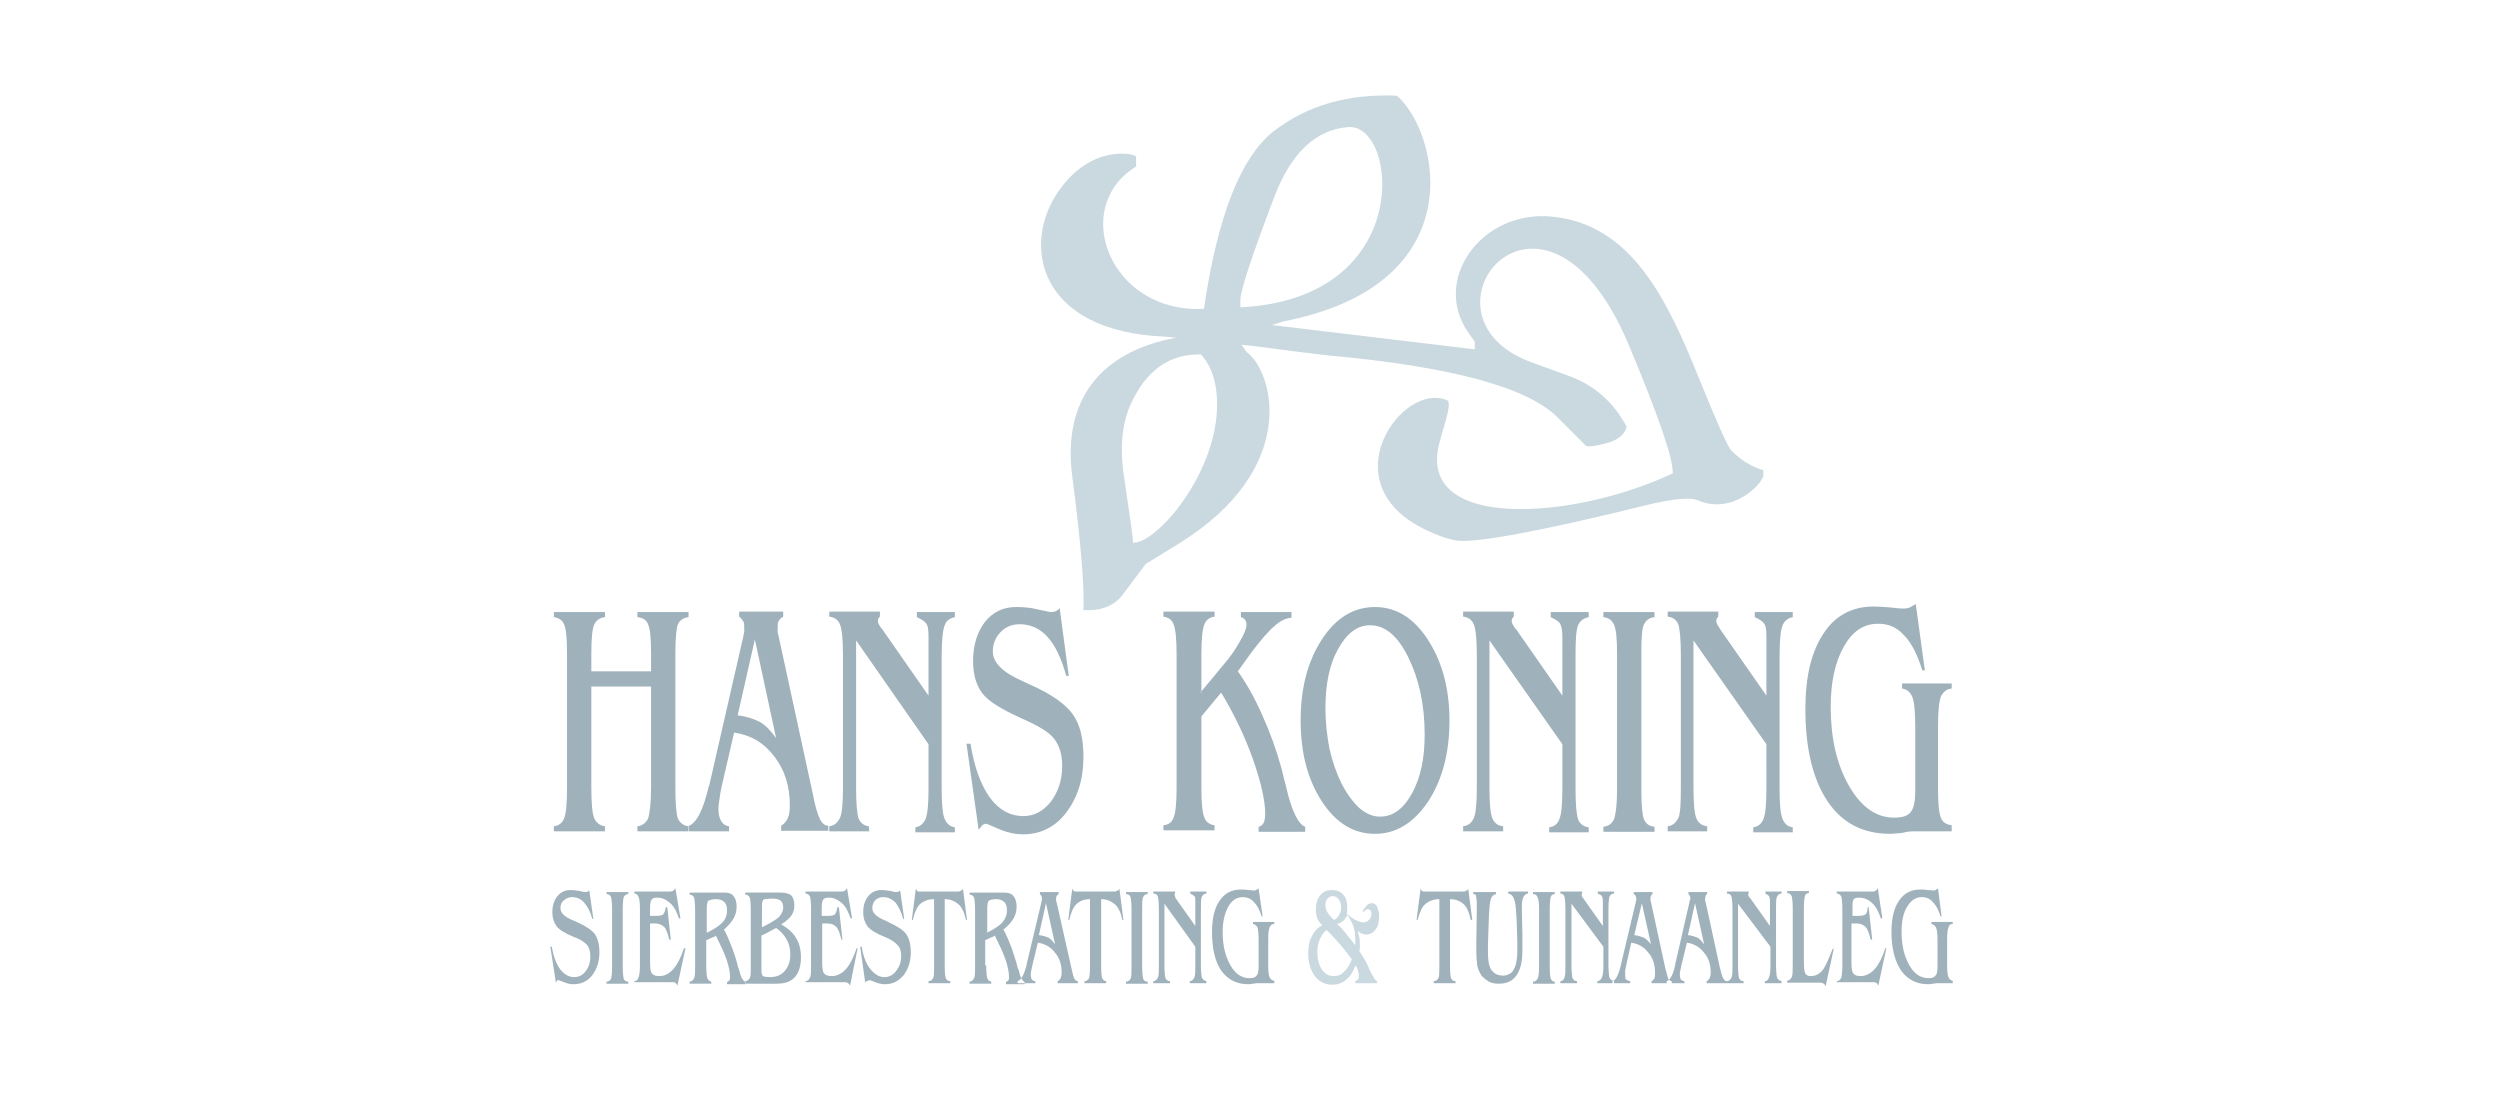 <?xml version="1.0" encoding="utf-8"?>
<!-- Generator: Adobe Illustrator 22.1.0, SVG Export Plug-In . SVG Version: 6.00 Build 0)  -->
<svg version="1.1" id="Laag_1" xmlns="http://www.w3.org/2000/svg" xmlns:xlink="http://www.w3.org/1999/xlink" x="0px" y="0px"
	 viewBox="0 0 493.8 220.6" style="enable-background:new 0 0 493.8 220.6;" xml:space="preserve">
<style type="text/css">
	.st0{fill-rule:evenodd;clip-rule:evenodd;fill:#9FB1BB;}
	.st1{fill-rule:evenodd;clip-rule:evenodd;fill:#CAD9E0;}
</style>
<path class="st0" d="M116.8,132.6h11.8v-3.5c0-3.1-0.2-5-0.6-5.8c-0.3-0.8-1-1.3-2.1-1.4v-1h10.1v1c-1,0.1-1.7,0.6-2.1,1.4
	c-0.3,0.8-0.5,2.7-0.5,5.8v26.4c0,3.3,0.2,5.3,0.5,6.2c0.4,0.8,1.1,1.4,2.1,1.5v1h-10.1v-1c1-0.1,1.7-0.7,2.1-1.5
	c0.3-0.9,0.6-2.9,0.6-6.2v-19.9h-11.8v19.9c0,3.3,0.2,5.3,0.6,6.2c0.4,0.8,1.1,1.4,2.1,1.5v1h-10.1v-1c1-0.1,1.7-0.7,2-1.5
	c0.4-0.9,0.6-2.9,0.6-6.2v-26.4c0-3.1-0.2-5-0.6-5.8c-0.3-0.8-1.1-1.3-2-1.4v-1h10.1v1c-1,0.1-1.7,0.6-2.1,1.4
	c-0.4,0.8-0.6,2.7-0.6,5.8V132.6z M145.7,141.3c1.8,0.2,3.2,0.7,4.4,1.3c1.2,0.7,2.2,1.8,3.2,3.2l-4.2-19.5L145.7,141.3z M144,163.2
	v1h-8.1v-1c1.7-0.6,3-3.2,4.1-7.9l0.1-0.2l6.7-29.3c0.1-0.4,0.1-0.7,0.2-1c0-0.3,0-0.6,0-0.8c0-0.5,0-1-0.2-1.3
	c-0.2-0.3-0.5-0.7-0.8-0.9v-1h8.7v1c-0.4,0.2-0.7,0.5-0.9,0.9c-0.2,0.3-0.2,0.7-0.2,1.3c0,0.2,0,0.5,0,0.7c0,0.3,0.1,0.6,0.2,1
	l6.7,30.9c0.5,2.8,1.1,4.5,1.5,5.3c0.4,0.7,0.9,1.2,1.6,1.2v1h-9.3v-1c0.6-0.4,1-0.8,1.3-1.5c0.3-0.6,0.4-1.5,0.4-2.6
	c0-3.7-1-6.9-3-9.5c-2-2.7-4.6-4.3-8-4.8l-2.5,10.8c-0.2,0.9-0.3,1.7-0.4,2.4c-0.1,0.7-0.2,1.3-0.2,1.9c0,1,0.2,1.8,0.5,2.3
	C142.8,162.8,143.3,163.1,144,163.2z M169.1,126.5v29.3c0,3.1,0.2,5,0.5,5.9c0.4,0.9,1.1,1.4,2,1.5l0.1,1h-7.9v-1
	c1-0.1,1.6-0.7,2.1-1.6c0.4-0.9,0.6-2.9,0.6-5.9v-26.4c0-3-0.2-5-0.6-6c-0.4-0.9-1.1-1.4-2.1-1.5v-1h10v1c-0.1,0.1-0.3,0.2-0.3,0.4
	c-0.1,0.1-0.1,0.3-0.1,0.5c0,0.3,0.2,0.7,0.6,1.3c0.1,0.1,0.2,0.2,0.2,0.2l9.2,13.2v-11.6c0-1.4-0.1-2.2-0.5-2.7
	c-0.3-0.4-0.9-0.8-1.8-1.2v-1h7.5v1c-1,0.2-1.7,0.7-2,1.6c-0.4,1-0.6,3-0.6,6v26.4c0,3,0.2,5,0.6,5.9c0.4,0.9,1.1,1.5,2,1.6v1h-7.8
	v-1c0.9-0.1,1.6-0.7,2-1.6c0.4-0.9,0.6-2.9,0.6-5.9V147L169.1,126.5z M193.3,163.9l-2.4-17h0.8c0.7,4.5,2,8.1,3.8,10.6
	c1.8,2.5,4.1,3.7,6.6,3.7c2.2,0,4-1,5.5-2.9c1.4-1.9,2.2-4.2,2.2-7c0-2.2-0.5-4-1.6-5.4c-1-1.3-3.2-2.6-6.4-4c-4-1.8-6.6-3.4-7.8-5
	c-1.2-1.6-1.8-3.7-1.8-6.4c0-3,0.8-5.6,2.3-7.6c1.6-2,3.6-3,6.2-3c1.4,0,2.9,0.1,4.4,0.5c1.5,0.3,2.3,0.5,2.4,0.5
	c0.5,0,0.8-0.1,1.1-0.2c0.2-0.1,0.5-0.3,0.7-0.6l1.8,13.4h-0.5c-0.9-3.3-2.1-5.9-3.6-7.6c-1.5-1.7-3.4-2.6-5.6-2.6
	c-1.5,0-2.8,0.5-3.8,1.6c-1,1-1.5,2.3-1.5,3.8c0,2.1,1.9,4.1,5.8,5.8c0.6,0.3,1.1,0.5,1.5,0.7c4.3,1.9,7.1,3.9,8.5,5.9
	c1.5,2.1,2.1,4.9,2.1,8.5c0,4.4-1.2,8-3.4,10.9c-2.2,2.9-5.1,4.3-8.6,4.3c-1.4,0-2.9-0.3-4.6-1c-1.6-0.7-2.5-1.1-2.6-1.1
	c-0.2,0-0.5,0.1-0.8,0.3C193.9,163.2,193.6,163.5,193.3,163.9z M237.1,136.8l4.4-5.3c1.5-1.7,2.5-3.2,3.4-4.8
	c0.8-1.4,1.3-2.5,1.3-3.2c0-0.5-0.1-0.9-0.3-1.1c-0.2-0.3-0.5-0.4-0.8-0.5v-1h10v1.1c-1.1,0.1-2.2,0.6-3.3,1.6
	c-1.1,0.9-2.6,2.6-4.5,5.1l-2.8,3.9c1.7,2.4,3.3,5.2,4.8,8.6c1.5,3.3,2.8,6.9,3.8,10.5c0.2,0.8,0.5,2.1,0.9,3.6
	c1.1,4.8,2.4,7.5,3.8,8v1h-9.2v-1c0.5-0.1,0.8-0.4,1-0.8c0.2-0.4,0.3-1,0.3-1.8c0-2.5-0.8-6.1-2.4-10.7c-1.6-4.5-3.7-8.9-6.3-13.2
	l-3.9,4.7v14.1c0,3.1,0.2,5,0.6,5.9c0.3,0.9,1.1,1.4,2,1.5v1h-10.1v-1c1-0.1,1.7-0.6,2-1.5c0.4-0.9,0.6-2.9,0.6-5.9v-26.3
	c0-3.1-0.2-5.1-0.6-6c-0.3-0.9-1.1-1.4-2-1.5v-1h10.1v1c-1,0.1-1.7,0.7-2,1.5c-0.4,0.9-0.6,2.9-0.6,6V136.8z M261.8,140
	c0,2.6,0.3,5.3,0.8,7.9c0.6,2.6,1.4,4.9,2.4,6.9c1.1,2.1,2.3,3.7,3.5,4.8c1.3,1.1,2.6,1.7,4.1,1.7c2.5,0,4.6-1.5,6.3-4.6
	c1.7-3.1,2.5-6.9,2.5-11.6c0-5.9-1.1-10.9-3.2-15.2c-2.1-4.3-4.6-6.4-7.6-6.4c-2.5,0-4.6,1.6-6.3,4.7
	C262.6,131.2,261.8,135.1,261.8,140z M256.9,142.3c0-6.4,1.4-11.7,4.2-16c2.8-4.3,6.3-6.4,10.5-6.4c4.1,0,7.6,2.1,10.4,6.4
	c2.8,4.3,4.3,9.6,4.3,16c0,6.4-1.4,11.7-4.2,16c-2.9,4.3-6.4,6.4-10.5,6.4c-4.2,0-7.7-2.1-10.5-6.4
	C258.3,154,256.9,148.7,256.9,142.3z M294.2,126.5v29.3c0,3.1,0.2,5,0.6,5.9c0.4,0.9,1.1,1.4,2.1,1.5l0,1H289v-1
	c1-0.1,1.7-0.7,2.1-1.6c0.4-0.9,0.6-2.9,0.6-5.9v-26.4c0-3-0.2-5-0.6-6c-0.4-0.9-1.1-1.4-2.1-1.5v-1H299v1c-0.1,0.1-0.2,0.2-0.3,0.4
	c-0.1,0.1-0.1,0.3-0.1,0.5c0,0.3,0.2,0.7,0.6,1.3c0.1,0.1,0.1,0.2,0.2,0.2l9.2,13.2v-11.6c0-1.4-0.2-2.2-0.5-2.7
	c-0.3-0.4-0.9-0.8-1.8-1.2v-1h7.5v1c-1,0.2-1.7,0.7-2.1,1.6c-0.4,1-0.5,3-0.5,6v26.4c0,3,0.2,5,0.5,5.9c0.3,0.9,1.1,1.5,2.1,1.6v1
	h-7.8v-1c1-0.1,1.7-0.7,2-1.6c0.4-0.9,0.6-2.9,0.6-5.9V147L294.2,126.5z M326.8,120.9v1c-1,0.1-1.7,0.6-2.1,1.5
	c-0.4,0.8-0.5,2.7-0.5,5.7v27c0,3,0.2,4.8,0.5,5.7c0.4,0.9,1,1.4,2.1,1.5v1h-10.1v-1c1-0.1,1.7-0.6,2.1-1.5c0.3-0.8,0.6-2.7,0.6-5.7
	v-27c0-3-0.2-4.9-0.6-5.7c-0.4-0.9-1.1-1.4-2.1-1.5v-1H326.8z M334.5,126.5v29.3c0,3.1,0.2,5,0.6,5.9c0.4,0.9,1.1,1.4,2.1,1.5l0,1
	h-7.8v-1c1-0.1,1.6-0.7,2.1-1.6c0.4-0.9,0.5-2.9,0.5-5.9v-26.4c0-3-0.2-5-0.5-6c-0.4-0.9-1.1-1.4-2.1-1.5v-1h10v1
	c-0.1,0.1-0.2,0.2-0.3,0.4c-0.1,0.1-0.1,0.3-0.1,0.5c0,0.3,0.2,0.7,0.6,1.3c0.1,0.1,0.1,0.2,0.1,0.2l9.2,13.2v-11.6
	c0-1.4-0.1-2.2-0.5-2.7c-0.3-0.4-0.9-0.8-1.8-1.2v-1h7.5v1c-1,0.2-1.6,0.7-2,1.6c-0.4,1-0.6,3-0.6,6v26.4c0,3,0.2,5,0.6,5.9
	c0.4,0.9,1,1.5,2,1.6v1h-7.8v-1c1-0.1,1.6-0.7,2-1.6c0.4-0.9,0.6-2.9,0.6-5.9V147L334.5,126.5z M385.3,164.2h-7.1
	c-0.5,0-1.3,0-2.4,0.3c-1.1,0.1-1.9,0.2-2.4,0.2c-5.4,0-9.5-2.1-12.4-6.4c-2.9-4.3-4.4-10.4-4.4-18.3c0-6.4,1.2-11.3,3.6-14.9
	c2.3-3.5,5.6-5.3,9.9-5.3c1,0,2.2,0.1,3.5,0.2c1.4,0.2,2.2,0.2,2.6,0.2c0.3,0,0.7-0.1,1-0.2c0.4-0.2,0.7-0.4,1.2-0.7l1.8,13.1h-0.5
	c-1-3.1-2.1-5.4-3.6-6.9c-1.4-1.6-3.1-2.3-5.1-2.3c-2.9,0-5.1,1.5-6.8,4.5c-1.7,3-2.6,7-2.6,11.9c0,6.2,1.2,11.4,3.6,15.6
	c2.4,4.2,5.4,6.3,8.9,6.3c1.6,0,2.7-0.3,3.3-1.1c0.6-0.7,0.9-2.1,0.9-4.1v-12.7c0-3.1-0.2-5.1-0.6-6c-0.4-0.9-1.1-1.5-2-1.6v-1h9.8
	v1c-1,0.1-1.6,0.6-2.1,1.5c-0.4,1-0.6,3-0.6,6.1v12.3c0,2.9,0.2,4.8,0.6,5.7c0.3,0.8,1.1,1.3,2.1,1.4V164.2z"/>
<path class="st1" d="M240.2,76.9c-0.4-3-1.5-5.3-3-6.9c-6.1-0.1-10.7,3-13.8,9.7c-1.8,3.9-2.3,8.9-1.3,15c1.1,7.4,1.7,11.6,1.7,12.5
	C228.8,107.4,242.2,91.4,240.2,76.9 M245,60.7c34.7-1.7,31.1-36.4,21.3-35.6c-6.4,0.5-11.3,5.1-14.6,13.8
	c-4.5,11.8-6.7,18.6-6.7,20.3V60.7z M245.2,68.1l1,1.4c5.4,3.9,10.6,23.1-13.4,37.9l-6.5,4l-4.5,6c-1.7,2.3-4.3,3.3-7.8,3.1
	c0.2-4.6-0.5-13.4-2.2-26.3c-2-15.2,5.5-24.7,20.5-27.5l-2.1-0.2c-25.4-1-28.5-18.4-21-28.9c6.4-9.1,14.7-7.3,15.2-6.7v2
	C211.2,41,219.3,62,237.8,61c2.7-18.4,7.3-30,13.8-35.1c6.6-5.1,14.7-7.4,24.3-7c8.3,7.1,15.5,37.3-22.5,44.6l-2.2,0.7l40.1,4.8
	v-1.5l-1.2-1.7c-7.5-10.5,2.6-24.5,16.6-23c15.6,1.6,22.6,16.3,29,32.2c3.4,8.4,5.5,13.1,6.2,13.9c1.8,1.9,3.9,3.2,6.4,4v1
	c0,1.4-5.9,8-13,4.9c-1.5-0.6-4.7-0.3-9.8,0.9c-21,5.2-33.6,7.5-37.6,7.1c-1.5-0.2-3.7-0.9-6.4-2.2c-19.1-9.2-4.4-29.5,4.4-25.5
	c0.5,0.2,0.3,1.9-0.6,4.9c-0.2,0.7-0.6,1.9-1,3.5c-4.6,17.5,26.6,15.2,46.1,6c0.1-2.9-2.8-11.3-8.7-25.4
	c-16.9-40.1-44.4-5.6-19.1,3.5l7.4,2.7c4.9,1.8,8.7,5.1,11.3,10c-0.4,1.6-1.8,2.7-4.2,3.3c-2.3,0.6-3.6,0.7-3.9,0.4l-5.5-5.5
	c-5.9-6-21.1-10.1-45.4-12.3C254.3,69.3,248,68.3,245.2,68.1z"/>
<path class="st1" d="M263.5,181.7c0.5-0.2,0.8-0.6,1-1c0.3-0.4,0.4-1,0.4-1.5c0-0.7-0.2-1.2-0.5-1.6c-0.3-0.4-0.7-0.6-1.2-0.6
	c-0.4,0-0.7,0.2-1,0.5c-0.3,0.3-0.4,0.8-0.4,1.3c0,0.5,0.1,0.9,0.4,1.4C262.5,180.7,262.9,181.2,263.5,181.7 M267,189.5
	c-0.6-0.9-1.3-1.7-2-2.6c-0.8-0.9-1.7-2-3-3.2c-0.6,0.5-1,1.1-1.3,1.8c-0.3,0.7-0.5,1.5-0.5,2.5c0,1.4,0.3,2.6,0.9,3.5
	c0.6,0.9,1.4,1.3,2.3,1.3c0.8,0,1.5-0.2,2-0.8C266.1,191.4,266.6,190.6,267,189.5z M264.1,182.5c0.5,0.5,1.1,1,1.6,1.7
	c0.5,0.6,1.2,1.5,2,2.5c0-0.1,0-0.2,0-0.3c0-0.1,0-0.3,0-0.6c0-1.1-0.1-2.1-0.4-2.9c-0.3-0.8-0.7-1.6-1.2-2.2
	c-0.2,0.6-0.6,1-0.8,1.2C264.9,182.2,264.5,182.4,264.1,182.5z M268.5,187.9c0.8,1.1,1.5,2.3,2.1,3.8c0.7,1.4,1.1,2.1,1.4,2.1h0v0.4
	h-4.3v-0.4c0.2-0.1,0.4-0.2,0.6-0.4c0.1-0.2,0.1-0.4,0.1-0.7c0-0.4-0.1-0.8-0.2-1.1c-0.1-0.4-0.3-0.7-0.5-0.9
	c-0.4,1.2-1,2.2-1.8,2.8c-0.8,0.7-1.7,1-2.8,1c-1.4,0-2.5-0.6-3.4-1.7c-0.8-1.1-1.3-2.6-1.3-4.4c0-1.4,0.2-2.6,0.8-3.6
	c0.5-1,1.2-1.7,2-2c-0.4-0.4-0.8-0.9-1-1.4c-0.2-0.5-0.3-1.1-0.3-1.8c0-1.1,0.3-2.1,0.9-2.8c0.6-0.7,1.3-1,2.3-1
	c0.9,0,1.7,0.3,2.2,0.9c0.6,0.6,0.8,1.5,0.8,2.6c0,0.1,0,0.3,0,0.5c0,0.2,0,0.4-0.1,0.7c0.8,0.6,1.4,1.1,1.9,1.3
	c0.5,0.2,1,0.4,1.4,0.4c0.5,0,0.8-0.2,1.1-0.5c0.3-0.3,0.5-0.7,0.5-1.2c0-0.3-0.1-0.5-0.2-0.7c-0.1-0.1-0.3-0.2-0.5-0.2
	c-0.2,0-0.3,0-0.5,0.2c-0.2,0.1-0.3,0.3-0.5,0.5v-0.4c0.2-0.4,0.5-0.8,0.8-1.1c0.3-0.3,0.6-0.4,1-0.4c0.4,0,0.8,0.2,1,0.7
	c0.2,0.5,0.4,1.1,0.4,1.9c0,1.1-0.2,2-0.7,2.6c-0.5,0.7-1.2,1-1.9,1c-0.3,0-0.5-0.1-0.8-0.2c-0.3-0.1-0.5-0.3-0.8-0.5
	c0.1,0.5,0.2,0.9,0.3,1.3c0.1,0.5,0.1,0.9,0.1,1.5c0,0.2,0,0.3,0,0.6C268.6,187.3,268.5,187.6,268.5,187.9z"/>
<path class="st0" d="M109.8,194.1l-1.1-7.1h0.3c0.3,1.9,0.9,3.4,1.6,4.4c0.8,1,1.7,1.6,2.8,1.6c1,0,1.7-0.4,2.3-1.2
	c0.6-0.8,0.9-1.7,0.9-2.9c0-1-0.2-1.7-0.6-2.2c-0.5-0.6-1.4-1.2-2.8-1.7c-1.7-0.7-2.8-1.4-3.3-2.1c-0.5-0.7-0.8-1.6-0.8-2.7
	c0-1.3,0.3-2.3,1-3.2c0.7-0.8,1.5-1.2,2.6-1.2c0.6,0,1.2,0.1,1.9,0.2c0.6,0.2,1,0.2,1,0.2c0.2,0,0.3,0,0.5-0.1
	c0.1-0.1,0.2-0.1,0.3-0.2l0.8,5.6h-0.2c-0.4-1.4-0.9-2.4-1.6-3.2c-0.6-0.7-1.4-1.1-2.4-1.1c-0.6,0-1.1,0.2-1.6,0.6
	c-0.5,0.4-0.7,0.9-0.7,1.6c0,0.9,0.8,1.7,2.5,2.4c0.3,0.1,0.5,0.2,0.7,0.3c1.8,0.8,3,1.6,3.6,2.4c0.6,0.9,0.9,2.1,0.9,3.6
	c0,1.8-0.5,3.3-1.4,4.5c-0.9,1.2-2.2,1.8-3.7,1.8c-0.6,0-1.2-0.1-1.9-0.4c-0.7-0.3-1.1-0.4-1.1-0.4c-0.1,0-0.2,0-0.3,0.1
	C110,193.8,109.9,193.9,109.8,194.1 M124.1,176.2v0.4c-0.4,0-0.7,0.2-0.9,0.6c-0.1,0.3-0.2,1.2-0.2,2.4v11.3c0,1.2,0.1,2,0.2,2.4
	c0.1,0.4,0.5,0.6,0.9,0.6v0.4h-4.3v-0.4c0.4,0,0.7-0.2,0.9-0.6c0.1-0.3,0.2-1.2,0.2-2.4v-11.3c0-1.2-0.1-2-0.2-2.4
	c-0.2-0.4-0.4-0.6-0.9-0.6v-0.4H124.1z M125.3,194.2v-0.4c0.4,0,0.7-0.3,0.8-0.7c0.2-0.4,0.3-1.2,0.3-2.5v-11.1c0-1.2-0.1-2-0.3-2.4
	c-0.2-0.4-0.4-0.6-0.8-0.6v-0.4h7.1c0.2,0,0.5-0.1,0.6-0.2c0.2-0.1,0.3-0.3,0.4-0.5l1,6h-0.3c-0.4-1.2-0.9-2.3-1.7-3
	c-0.8-0.7-1.6-1.1-2.6-1.1c-0.6,0-0.9,0.1-1.1,0.4c-0.2,0.3-0.3,0.8-0.3,1.6v1.6h1.3c0.6,0,1.1-0.1,1.3-0.3c0.2-0.2,0.4-0.7,0.5-1.4
	h0.3l0.7,6.4h-0.3c-0.3-1.2-0.6-2.1-1-2.5c-0.4-0.4-1-0.7-1.8-0.7h-1v7.6c0,1.2,0.1,2,0.4,2.3c0.2,0.3,0.7,0.5,1.4,0.5
	c1.1,0,2-0.5,2.8-1.4c0.8-0.9,1.5-2.3,2.1-4.1h0.3l-1.6,7.4c-0.1-0.2-0.2-0.4-0.3-0.5c-0.1-0.1-0.3-0.2-0.6-0.2H125.3z M139.5,184.3
	c1.4-0.7,2.4-1.3,3.1-2c0.7-0.7,1-1.5,1-2.5c0-0.7-0.2-1.3-0.5-1.6c-0.4-0.4-0.9-0.6-1.7-0.6c-0.8,0-1.2,0.2-1.5,0.3
	c-0.2,0.2-0.3,0.8-0.3,1.6V184.3z M139.5,190.7c0,1.3,0.1,2.1,0.2,2.5c0.2,0.4,0.4,0.6,0.8,0.7v0.4h-4.3v-0.4c0.4,0,0.7-0.3,0.9-0.7
	c0.2-0.4,0.2-1.2,0.2-2.5v-10.9c0-1.2-0.1-2.1-0.2-2.5c-0.2-0.4-0.5-0.6-0.9-0.6v-0.4h6.9c0.8,0,1.4,0.2,1.8,0.7
	c0.4,0.5,0.6,1.2,0.6,2.1c0,0.8-0.2,1.6-0.6,2.3c-0.4,0.7-1,1.4-1.9,2.2c0.6,1.1,1.1,2.3,1.6,3.6c0.5,1.3,0.9,2.6,1.2,3.9
	c0.1,0.1,0.1,0.3,0.2,0.5c0.3,1.4,0.7,2.1,1.3,2.4v0.4h-3.7v-0.4c0.3-0.2,0.4-0.3,0.5-0.4c0.1-0.2,0.1-0.3,0.1-0.6
	c0-0.9-0.2-2-0.7-3.5c-0.5-1.4-1.2-2.9-2.1-4.7c-0.2,0.2-0.4,0.3-0.8,0.4c-0.2,0.1-0.6,0.3-1.1,0.5V190.7z M150.4,183.2
	c1.5-0.7,2.6-1.4,3.3-1.9c0.6-0.6,1-1.3,1-2.1c0-0.6-0.2-1-0.5-1.3c-0.4-0.3-0.9-0.4-1.7-0.4c-0.9,0-1.5,0.1-1.7,0.2
	c-0.2,0.2-0.3,0.6-0.3,1.1V183.2z M150.4,191.6c0,0.6,0.1,1,0.3,1.2c0.2,0.1,0.7,0.2,1.4,0.2c1.2,0,2.2-0.4,2.9-1.2
	c0.7-0.8,1.1-1.9,1.1-3.2c0-1.1-0.2-2.1-0.7-3c-0.5-0.9-1.2-1.7-2.1-2.3l-0.2,0.1c-1.3,0.7-2.2,1.2-2.7,1.4V191.6z M147.2,194.2
	v-0.4c0.4,0,0.7-0.3,0.9-0.6c0.2-0.4,0.2-1.2,0.2-2.4v-11c0-1.3-0.1-2.1-0.2-2.5c-0.2-0.4-0.5-0.6-0.9-0.6v-0.4h6.9
	c1,0,1.8,0.2,2.2,0.6c0.4,0.4,0.6,1.1,0.6,2c0,0.7-0.2,1.3-0.5,1.8c-0.3,0.5-1,1.2-2.1,1.9c1.3,0.7,2.3,1.6,2.9,2.6
	c0.7,1.1,1,2.4,1,3.9c0,1.7-0.4,3-1.2,3.9c-0.8,0.9-2,1.3-3.6,1.3H147.2z M159.1,194.2v-0.4c0.4,0,0.7-0.3,0.9-0.7
	c0.2-0.4,0.2-1.2,0.2-2.5v-11.1c0-1.2-0.1-2-0.2-2.4c-0.2-0.4-0.5-0.6-0.9-0.6v-0.4h7.2c0.2,0,0.5-0.1,0.6-0.2
	c0.2-0.1,0.3-0.3,0.4-0.5l1,6H168c-0.4-1.2-0.9-2.3-1.7-3c-0.8-0.7-1.6-1.1-2.6-1.1c-0.6,0-0.9,0.1-1.1,0.4
	c-0.2,0.3-0.3,0.8-0.3,1.6v1.6h1.3c0.7,0,1.1-0.1,1.3-0.3c0.2-0.2,0.4-0.7,0.5-1.4h0.3l0.7,6.4h-0.2c-0.3-1.2-0.6-2.1-1-2.5
	c-0.4-0.4-0.9-0.7-1.8-0.7h-1v7.6c0,1.2,0.1,2,0.4,2.3c0.3,0.3,0.7,0.5,1.5,0.5c1,0,2-0.5,2.8-1.4c0.8-0.9,1.5-2.3,2.1-4.1h0.2
	l-1.5,7.4c-0.1-0.2-0.2-0.4-0.4-0.5c-0.1-0.1-0.3-0.2-0.6-0.2H159.1z M170.9,194.1l-1-7.1h0.3c0.3,1.9,0.9,3.4,1.7,4.4
	c0.8,1,1.7,1.6,2.8,1.6c0.9,0,1.7-0.4,2.3-1.2c0.6-0.8,1-1.7,1-2.9c0-1-0.2-1.7-0.7-2.2c-0.5-0.6-1.4-1.2-2.7-1.7
	c-1.7-0.7-2.8-1.4-3.3-2.1c-0.5-0.7-0.8-1.6-0.8-2.7c0-1.3,0.3-2.3,1-3.2c0.7-0.8,1.5-1.2,2.6-1.2c0.6,0,1.2,0.1,1.9,0.2
	c0.6,0.2,0.9,0.2,1,0.2c0.2,0,0.3,0,0.5-0.1c0.1-0.1,0.2-0.1,0.3-0.2l0.8,5.6h-0.2c-0.4-1.4-0.9-2.4-1.5-3.2
	c-0.7-0.7-1.5-1.1-2.4-1.1c-0.7,0-1.2,0.2-1.6,0.6c-0.4,0.4-0.6,0.9-0.6,1.6c0,0.9,0.8,1.7,2.5,2.4c0.3,0.1,0.5,0.2,0.6,0.3
	c1.8,0.8,3,1.6,3.6,2.4c0.6,0.9,0.9,2.1,0.9,3.6c0,1.8-0.5,3.3-1.4,4.5c-1,1.2-2.2,1.8-3.7,1.8c-0.6,0-1.2-0.1-1.9-0.4
	c-0.7-0.3-1.1-0.4-1.1-0.4c-0.1,0-0.2,0-0.3,0.1C171.1,193.8,171,193.9,170.9,194.1z M190.2,175.5l0.8,6.2h-0.2
	c-0.3-1.4-0.8-2.5-1.5-3.1c-0.7-0.6-1.6-1-2.7-1v13.3c0,1.2,0.1,2,0.2,2.3c0.2,0.4,0.5,0.6,0.9,0.6v0.4h-4.3v-0.4
	c0.4,0,0.7-0.2,0.9-0.6c0.2-0.3,0.2-1.1,0.2-2.3v-13.3c-1.2,0-2.1,0.4-2.8,1c-0.6,0.6-1.1,1.7-1.4,3.1h-0.2l0.8-6.2
	c0.1,0.3,0.2,0.4,0.3,0.5c0.1,0.1,0.3,0.1,0.4,0.1h7.7c0.2,0,0.4-0.1,0.5-0.2C190,175.9,190.1,175.8,190.2,175.5z M194.8,184.3
	c1.4-0.7,2.4-1.3,3.1-2c0.6-0.7,1-1.5,1-2.5c0-0.7-0.2-1.3-0.5-1.6c-0.4-0.4-0.9-0.6-1.7-0.6c-0.7,0-1.2,0.2-1.4,0.3
	c-0.2,0.2-0.3,0.8-0.3,1.6V184.3z M194.8,190.7c0,1.3,0.1,2.1,0.2,2.5c0.1,0.4,0.4,0.6,0.8,0.7v0.4h-4.3v-0.4c0.4,0,0.7-0.3,0.9-0.7
	c0.2-0.4,0.2-1.2,0.2-2.5v-10.9c0-1.2-0.1-2.1-0.2-2.5c-0.2-0.4-0.5-0.6-0.9-0.6v-0.4h6.8c0.9,0,1.5,0.2,1.9,0.7
	c0.4,0.5,0.6,1.2,0.6,2.1c0,0.8-0.2,1.6-0.6,2.3c-0.4,0.7-1,1.4-2,2.2c0.6,1.1,1.1,2.3,1.6,3.6c0.4,1.3,0.9,2.6,1.2,3.9
	c0,0.1,0.1,0.3,0.2,0.5c0.3,1.4,0.7,2.1,1.2,2.4v0.4h-3.7v-0.4c0.3-0.2,0.4-0.3,0.5-0.4c0.1-0.2,0.1-0.3,0.1-0.6
	c0-0.9-0.2-2-0.7-3.5c-0.5-1.4-1.2-2.9-2.1-4.7c-0.3,0.2-0.5,0.3-0.8,0.4c-0.3,0.1-0.6,0.3-1.1,0.5V190.7z M205.2,184.7
	c0.8,0.1,1.4,0.3,1.9,0.5c0.5,0.3,0.9,0.8,1.3,1.3l-1.8-8.1L205.2,184.7z M204.5,193.8v0.4H201v-0.4c0.7-0.2,1.3-1.3,1.8-3.3l0-0.1
	l2.9-12.2c0-0.2,0-0.3,0.1-0.4c0-0.1,0-0.2,0-0.3c0-0.2,0-0.4-0.1-0.5c-0.1-0.2-0.2-0.3-0.3-0.4v-0.4h3.7v0.4
	c-0.2,0.1-0.3,0.2-0.4,0.4c-0.1,0.1-0.1,0.3-0.1,0.5c0,0.1,0,0.2,0,0.3c0,0.1,0,0.3,0.1,0.4l2.9,12.9c0.3,1.2,0.4,1.9,0.6,2.2
	c0.2,0.3,0.4,0.5,0.7,0.5v0.4h-4v-0.4c0.3-0.1,0.4-0.3,0.6-0.6c0.1-0.3,0.2-0.6,0.2-1.1c0-1.5-0.4-2.9-1.3-3.9c-0.8-1.1-2-1.8-3.4-2
	l-1.1,4.5c-0.1,0.4-0.1,0.7-0.2,1c-0.1,0.3-0.1,0.6-0.1,0.8c0,0.4,0.1,0.8,0.2,1C203.9,193.6,204.2,193.8,204.5,193.8z M221.1,175.5
	l0.8,6.2h-0.2c-0.3-1.4-0.8-2.5-1.5-3.1c-0.7-0.6-1.6-1-2.7-1v13.3c0,1.2,0.1,2,0.2,2.3c0.2,0.4,0.5,0.6,0.8,0.6v0.4h-4.3v-0.4
	c0.4,0,0.7-0.2,0.9-0.6c0.1-0.3,0.2-1.1,0.2-2.3v-13.3c-1.2,0-2.1,0.4-2.7,1c-0.6,0.6-1.1,1.7-1.4,3.1H211l0.8-6.2
	c0.1,0.3,0.2,0.4,0.3,0.5c0.1,0.1,0.3,0.1,0.4,0.1h7.7c0.2,0,0.3-0.1,0.5-0.2C220.9,175.9,221,175.8,221.1,175.5z M226.7,176.2v0.4
	c-0.5,0-0.7,0.2-0.9,0.6c-0.2,0.3-0.2,1.2-0.2,2.4v11.3c0,1.2,0.1,2,0.2,2.4c0.1,0.4,0.4,0.6,0.9,0.6v0.4h-4.3v-0.4
	c0.4,0,0.7-0.2,0.9-0.6c0.2-0.3,0.2-1.2,0.2-2.4v-11.3c0-1.2-0.1-2-0.2-2.4c-0.1-0.4-0.5-0.6-0.9-0.6v-0.4H226.7z M230,178.5v12.2
	c0,1.3,0.1,2.1,0.2,2.5c0.2,0.4,0.5,0.6,0.9,0.6l0,0.4h-3.3l0-0.4c0.4,0,0.7-0.3,0.9-0.7c0.2-0.4,0.2-1.2,0.2-2.5v-11
	c0-1.3-0.1-2.1-0.2-2.5c-0.1-0.4-0.4-0.6-0.9-0.6l0-0.4h4.3v0.4c-0.1,0-0.1,0.1-0.1,0.1c0,0,0,0.1,0,0.2c0,0.1,0.1,0.3,0.2,0.5
	c0,0.1,0,0.1,0,0.1l3.9,5.5v-4.8c0-0.6,0-1-0.2-1.1c-0.2-0.2-0.4-0.3-0.8-0.5v-0.4h3.2v0.4c-0.4,0-0.7,0.2-0.9,0.6
	c-0.2,0.4-0.2,1.2-0.2,2.5v11c0,1.2,0.1,2.1,0.2,2.5c0.2,0.4,0.5,0.6,0.9,0.7v0.4H235v-0.4c0.4,0,0.7-0.3,0.9-0.7
	c0.2-0.4,0.2-1.2,0.2-2.5v-3.6L230,178.5z M251.6,194.2h-3c-0.2,0-0.6,0-1.1,0.1c-0.5,0.1-0.8,0.1-1,0.1c-2.2,0-4-0.9-5.3-2.7
	c-1.2-1.8-1.8-4.3-1.8-7.6c0-2.7,0.5-4.8,1.5-6.2c1-1.5,2.4-2.2,4.2-2.2c0.5,0,0.9,0,1.5,0.1c0.6,0,0.9,0.1,1.1,0.1
	c0.1,0,0.2,0,0.4-0.1c0.2-0.1,0.3-0.2,0.5-0.3l0.8,5.5h-0.2c-0.4-1.3-0.9-2.2-1.5-2.8c-0.6-0.7-1.4-1-2.2-1c-1.2,0-2.2,0.6-2.9,1.9
	c-0.7,1.3-1.1,2.9-1.1,5c0,2.6,0.5,4.7,1.5,6.5c1,1.8,2.3,2.6,3.8,2.6c0.7,0,1.1-0.1,1.4-0.5c0.3-0.3,0.4-0.9,0.4-1.7v-5.3
	c0-1.3-0.1-2.1-0.2-2.5c-0.2-0.4-0.5-0.6-0.9-0.7v-0.4h4.2v0.4c-0.4,0-0.7,0.2-0.9,0.6c-0.2,0.4-0.3,1.2-0.3,2.5v5.1
	c0,1.2,0.1,2,0.3,2.4c0.2,0.3,0.4,0.6,0.9,0.6V194.2z"/>
<path class="st0" d="M290,175.5l0.8,6.2h-0.3c-0.3-1.4-0.7-2.5-1.4-3.1c-0.6-0.6-1.6-1-2.7-1v13.3c0,1.2,0.1,2,0.2,2.3
	c0.2,0.4,0.4,0.6,0.9,0.6v0.4h-4.3v-0.4c0.4,0,0.7-0.2,0.9-0.6c0.2-0.3,0.2-1.1,0.2-2.3v-13.3c-1.2,0-2.1,0.4-2.8,1
	c-0.7,0.6-1.1,1.7-1.5,3.1h-0.2l0.8-6.2c0.1,0.3,0.2,0.4,0.3,0.5c0.1,0.1,0.3,0.1,0.5,0.1h7.7c0.2,0,0.4-0.1,0.5-0.2
	C289.8,175.9,289.9,175.8,290,175.5 M291,176.6v-0.4h4.5v0.4c-0.5,0.1-0.8,0.4-1,0.9c-0.2,0.5-0.3,1.5-0.4,3.2l-0.2,5.9
	c0,0.3,0,0.6,0,0.8c0,0.3,0,0.5,0,0.8c0,1.5,0.2,2.7,0.7,3.4c0.6,0.8,1.3,1.1,2.3,1.1c0.4,0,0.8-0.1,1.2-0.3
	c0.4-0.2,0.7-0.5,0.9-0.9c0.2-0.4,0.4-0.8,0.5-1.4c0.1-0.6,0.2-1.3,0.2-2.3c0-0.4,0-0.7,0-0.9c0-0.2,0-0.4,0-0.6l-0.1-3.7
	c-0.1-2.5-0.2-4.1-0.5-4.9c-0.2-0.7-0.6-1.1-1.2-1.2v-0.4h3.9v0.4c-0.4,0-0.7,0.3-0.9,0.7c-0.2,0.4-0.3,1-0.3,1.6c0,0.1,0,0.3,0,0.7
	c0,0.2,0,0.4,0,0.5l0.1,4.4c0,0.4,0,0.9,0,1.7c0,0.8,0,1.4,0,1.7c0,2.2-0.4,3.8-1.2,4.9c-0.8,1.1-1.9,1.6-3.5,1.6
	c-0.7,0-1.3-0.1-1.9-0.4c-0.5-0.3-1-0.7-1.4-1.1c-0.4-0.6-0.7-1.2-0.9-2c-0.1-0.7-0.2-1.8-0.2-3.1c0-0.3,0-0.6,0-0.8
	c0-0.2,0-0.4,0-0.6l0.1-7c0-0.1,0-0.2,0-0.4c0-0.1,0-0.2,0-0.3c0-0.9-0.1-1.4-0.2-1.7C291.7,176.8,291.4,176.6,291,176.6z
	 M307.1,176.2v0.4c-0.4,0-0.7,0.2-0.8,0.6c-0.1,0.3-0.2,1.2-0.2,2.4v11.3c0,1.2,0.1,2,0.2,2.4c0.2,0.4,0.4,0.6,0.8,0.6v0.4h-4.3
	v-0.4c0.4,0,0.7-0.2,0.9-0.6c0.2-0.3,0.3-1.2,0.3-2.4v-11.3c0-1.2-0.1-2-0.3-2.4c-0.2-0.4-0.4-0.6-0.9-0.6v-0.4H307.1z M310.4,178.5
	v12.2c0,1.3,0.1,2.1,0.2,2.5c0.2,0.4,0.5,0.6,0.9,0.6v0.4h-3.3l0-0.4c0.4,0,0.7-0.3,0.8-0.7c0.2-0.4,0.2-1.2,0.2-2.5v-11
	c0-1.3-0.1-2.1-0.2-2.5c-0.1-0.4-0.4-0.6-0.8-0.6l0-0.4h4.3v0.4c0,0-0.1,0.1-0.1,0.1c0,0,0,0.1,0,0.2c0,0.1,0.1,0.3,0.2,0.5
	c0.1,0.1,0.1,0.1,0.1,0.1l3.9,5.5v-4.8c0-0.6-0.1-1-0.2-1.1c-0.1-0.2-0.4-0.3-0.8-0.5v-0.4h3.2v0.4c-0.4,0-0.7,0.2-0.9,0.6
	c-0.1,0.4-0.2,1.2-0.2,2.5v11c0,1.2,0.1,2.1,0.2,2.5c0.2,0.4,0.5,0.6,0.9,0.7v0.4h-3.3v-0.4c0.4,0,0.7-0.3,0.9-0.7
	c0.2-0.4,0.3-1.2,0.3-2.5v-3.6L310.4,178.5z M322.8,184.7c0.8,0.1,1.3,0.3,1.9,0.5c0.5,0.3,1,0.8,1.4,1.3l-1.8-8.1L322.8,184.7z
	 M322,193.8v0.4h-3.5v-0.4c0.7-0.2,1.2-1.3,1.7-3.3l0-0.1l2.9-12.2c0-0.2,0-0.3,0.1-0.4c0-0.1,0-0.2,0-0.3c0-0.2-0.1-0.4-0.1-0.5
	c-0.1-0.2-0.2-0.3-0.4-0.4v-0.4h3.7v0.4c-0.2,0.1-0.3,0.2-0.3,0.4c-0.1,0.1-0.1,0.3-0.1,0.5c0,0.1,0,0.2,0,0.3
	c0,0.1,0.1,0.3,0.1,0.4l2.8,12.9c0.3,1.2,0.5,1.9,0.6,2.2c0.2,0.3,0.4,0.5,0.7,0.5v0.4h-4v-0.4c0.2-0.1,0.5-0.3,0.6-0.6
	c0.1-0.3,0.1-0.6,0.1-1.1c0-1.5-0.4-2.9-1.3-3.9c-0.8-1.1-2-1.8-3.4-2l-1,4.5c-0.1,0.4-0.1,0.7-0.2,1c0,0.3,0,0.6,0,0.8
	c0,0.4,0,0.8,0.2,1C321.5,193.6,321.7,193.8,322,193.8z M333.4,184.7c0.8,0.1,1.4,0.3,1.9,0.5c0.5,0.3,0.9,0.8,1.3,1.3l-1.8-8.1
	L333.4,184.7z M332.7,193.8v0.4h-3.5v-0.4c0.7-0.2,1.3-1.3,1.7-3.3l0-0.1l2.8-12.2c0-0.2,0-0.3,0.1-0.4c0-0.1,0.1-0.2,0.1-0.3
	c0-0.2-0.1-0.4-0.1-0.5c-0.1-0.2-0.2-0.3-0.3-0.4v-0.4h3.7v0.4c-0.2,0.1-0.3,0.2-0.3,0.4c-0.1,0.1-0.1,0.3-0.1,0.5
	c0,0.1,0,0.2,0,0.3c0,0.1,0,0.3,0.1,0.4l2.8,12.9c0.3,1.2,0.5,1.9,0.7,2.2c0.2,0.3,0.4,0.5,0.7,0.5v0.4h-4v-0.4
	c0.3-0.1,0.4-0.3,0.6-0.6c0.1-0.3,0.2-0.6,0.2-1.1c0-1.5-0.4-2.9-1.3-3.9c-0.8-1.1-2-1.8-3.4-2l-1.1,4.5c-0.1,0.4-0.1,0.7-0.2,1
	c-0.1,0.3-0.1,0.6-0.1,0.8c0,0.4,0.1,0.8,0.2,1C332.2,193.6,332.4,193.8,332.7,193.8z M343.3,178.5v12.2c0,1.3,0.1,2.1,0.2,2.5
	c0.2,0.4,0.4,0.6,0.9,0.6v0.4h-3.3l0-0.4c0.4,0,0.7-0.3,0.9-0.7c0.2-0.4,0.2-1.2,0.2-2.5v-11c0-1.3-0.1-2.1-0.2-2.5
	c-0.1-0.4-0.4-0.6-0.9-0.6l0-0.4h4.3v0.4c-0.1,0-0.1,0.1-0.1,0.1c0,0,0,0.1,0,0.2c0,0.1,0.1,0.3,0.3,0.5c0.1,0.1,0.1,0.1,0.1,0.1
	l3.9,5.5v-4.8c0-0.6-0.1-1-0.2-1.1c-0.1-0.2-0.4-0.3-0.7-0.5v-0.4h3.2v0.4c-0.4,0-0.7,0.2-0.9,0.6c-0.2,0.4-0.2,1.2-0.2,2.5v11
	c0,1.2,0.1,2.1,0.2,2.5c0.2,0.4,0.5,0.6,0.9,0.7v0.4h-3.3v-0.4c0.4,0,0.7-0.3,0.8-0.7c0.2-0.4,0.3-1.2,0.3-2.5v-3.6L343.3,178.5z
	 M362,187.4h0.2l-1.6,7.4c-0.1-0.2-0.2-0.4-0.4-0.5c-0.1-0.1-0.4-0.2-0.6-0.2h-6.6v-0.4c0.4,0,0.7-0.3,0.9-0.7
	c0.2-0.4,0.2-1.2,0.2-2.5v-11c0-1.3-0.1-2.1-0.2-2.5c-0.2-0.4-0.5-0.6-0.9-0.6v-0.4h4.3v0.4c-0.4,0-0.7,0.2-0.8,0.6
	c-0.1,0.4-0.2,1.2-0.2,2.5v10.4c0,1.2,0.1,2.1,0.3,2.4c0.2,0.3,0.5,0.5,1,0.5c1,0,1.8-0.4,2.5-1.3
	C360.6,190.8,361.2,189.4,362,187.4z M362.8,194.2v-0.4c0.4,0,0.7-0.3,0.9-0.7c0.1-0.4,0.2-1.2,0.2-2.5v-11.1c0-1.2-0.1-2-0.2-2.4
	c-0.2-0.4-0.5-0.6-0.9-0.6v-0.4h7.1c0.3,0,0.5-0.1,0.6-0.2c0.2-0.1,0.3-0.3,0.4-0.5l0.9,6h-0.3c-0.4-1.2-0.9-2.3-1.7-3
	c-0.7-0.7-1.6-1.1-2.6-1.1c-0.6,0-0.9,0.1-1.1,0.4c-0.2,0.3-0.2,0.8-0.2,1.6v1.6h1.2c0.7,0,1.1-0.1,1.4-0.3c0.2-0.2,0.4-0.7,0.4-1.4
	h0.2l0.7,6.4h-0.3c-0.3-1.2-0.6-2.1-1-2.5c-0.4-0.4-1-0.7-1.8-0.7h-1v7.6c0,1.2,0.1,2,0.4,2.3c0.2,0.3,0.7,0.5,1.4,0.5
	c1,0,2-0.5,2.8-1.4c0.8-0.9,1.5-2.3,2.1-4.1h0.2l-1.6,7.4c-0.1-0.2-0.2-0.4-0.3-0.5c-0.1-0.1-0.3-0.2-0.6-0.2H362.8z M385.9,194.2
	h-3c-0.2,0-0.6,0-1.1,0.1c-0.5,0.1-0.8,0.1-1,0.1c-2.2,0-4-0.9-5.3-2.7c-1.2-1.8-1.9-4.3-1.9-7.6c0-2.7,0.5-4.8,1.5-6.2
	c1-1.5,2.4-2.2,4.2-2.2c0.4,0,0.9,0,1.5,0.1c0.6,0,0.9,0.1,1.1,0.1c0.1,0,0.2,0,0.4-0.1c0.2-0.1,0.3-0.2,0.5-0.3l0.7,5.5h-0.2
	c-0.4-1.3-0.9-2.2-1.5-2.8c-0.6-0.7-1.3-1-2.2-1c-1.2,0-2.1,0.6-2.9,1.9c-0.8,1.3-1.1,2.9-1.1,5c0,2.6,0.5,4.7,1.5,6.5
	c1,1.8,2.3,2.6,3.8,2.6c0.7,0,1.1-0.1,1.4-0.5c0.3-0.3,0.4-0.9,0.4-1.7v-5.3c0-1.3-0.1-2.1-0.3-2.5c-0.2-0.4-0.5-0.6-0.9-0.7v-0.4
	h4.2v0.4c-0.4,0-0.7,0.2-0.8,0.6c-0.2,0.4-0.3,1.2-0.3,2.5v5.1c0,1.2,0.1,2,0.3,2.4c0.2,0.3,0.4,0.6,0.8,0.6V194.2z"/>
</svg>
